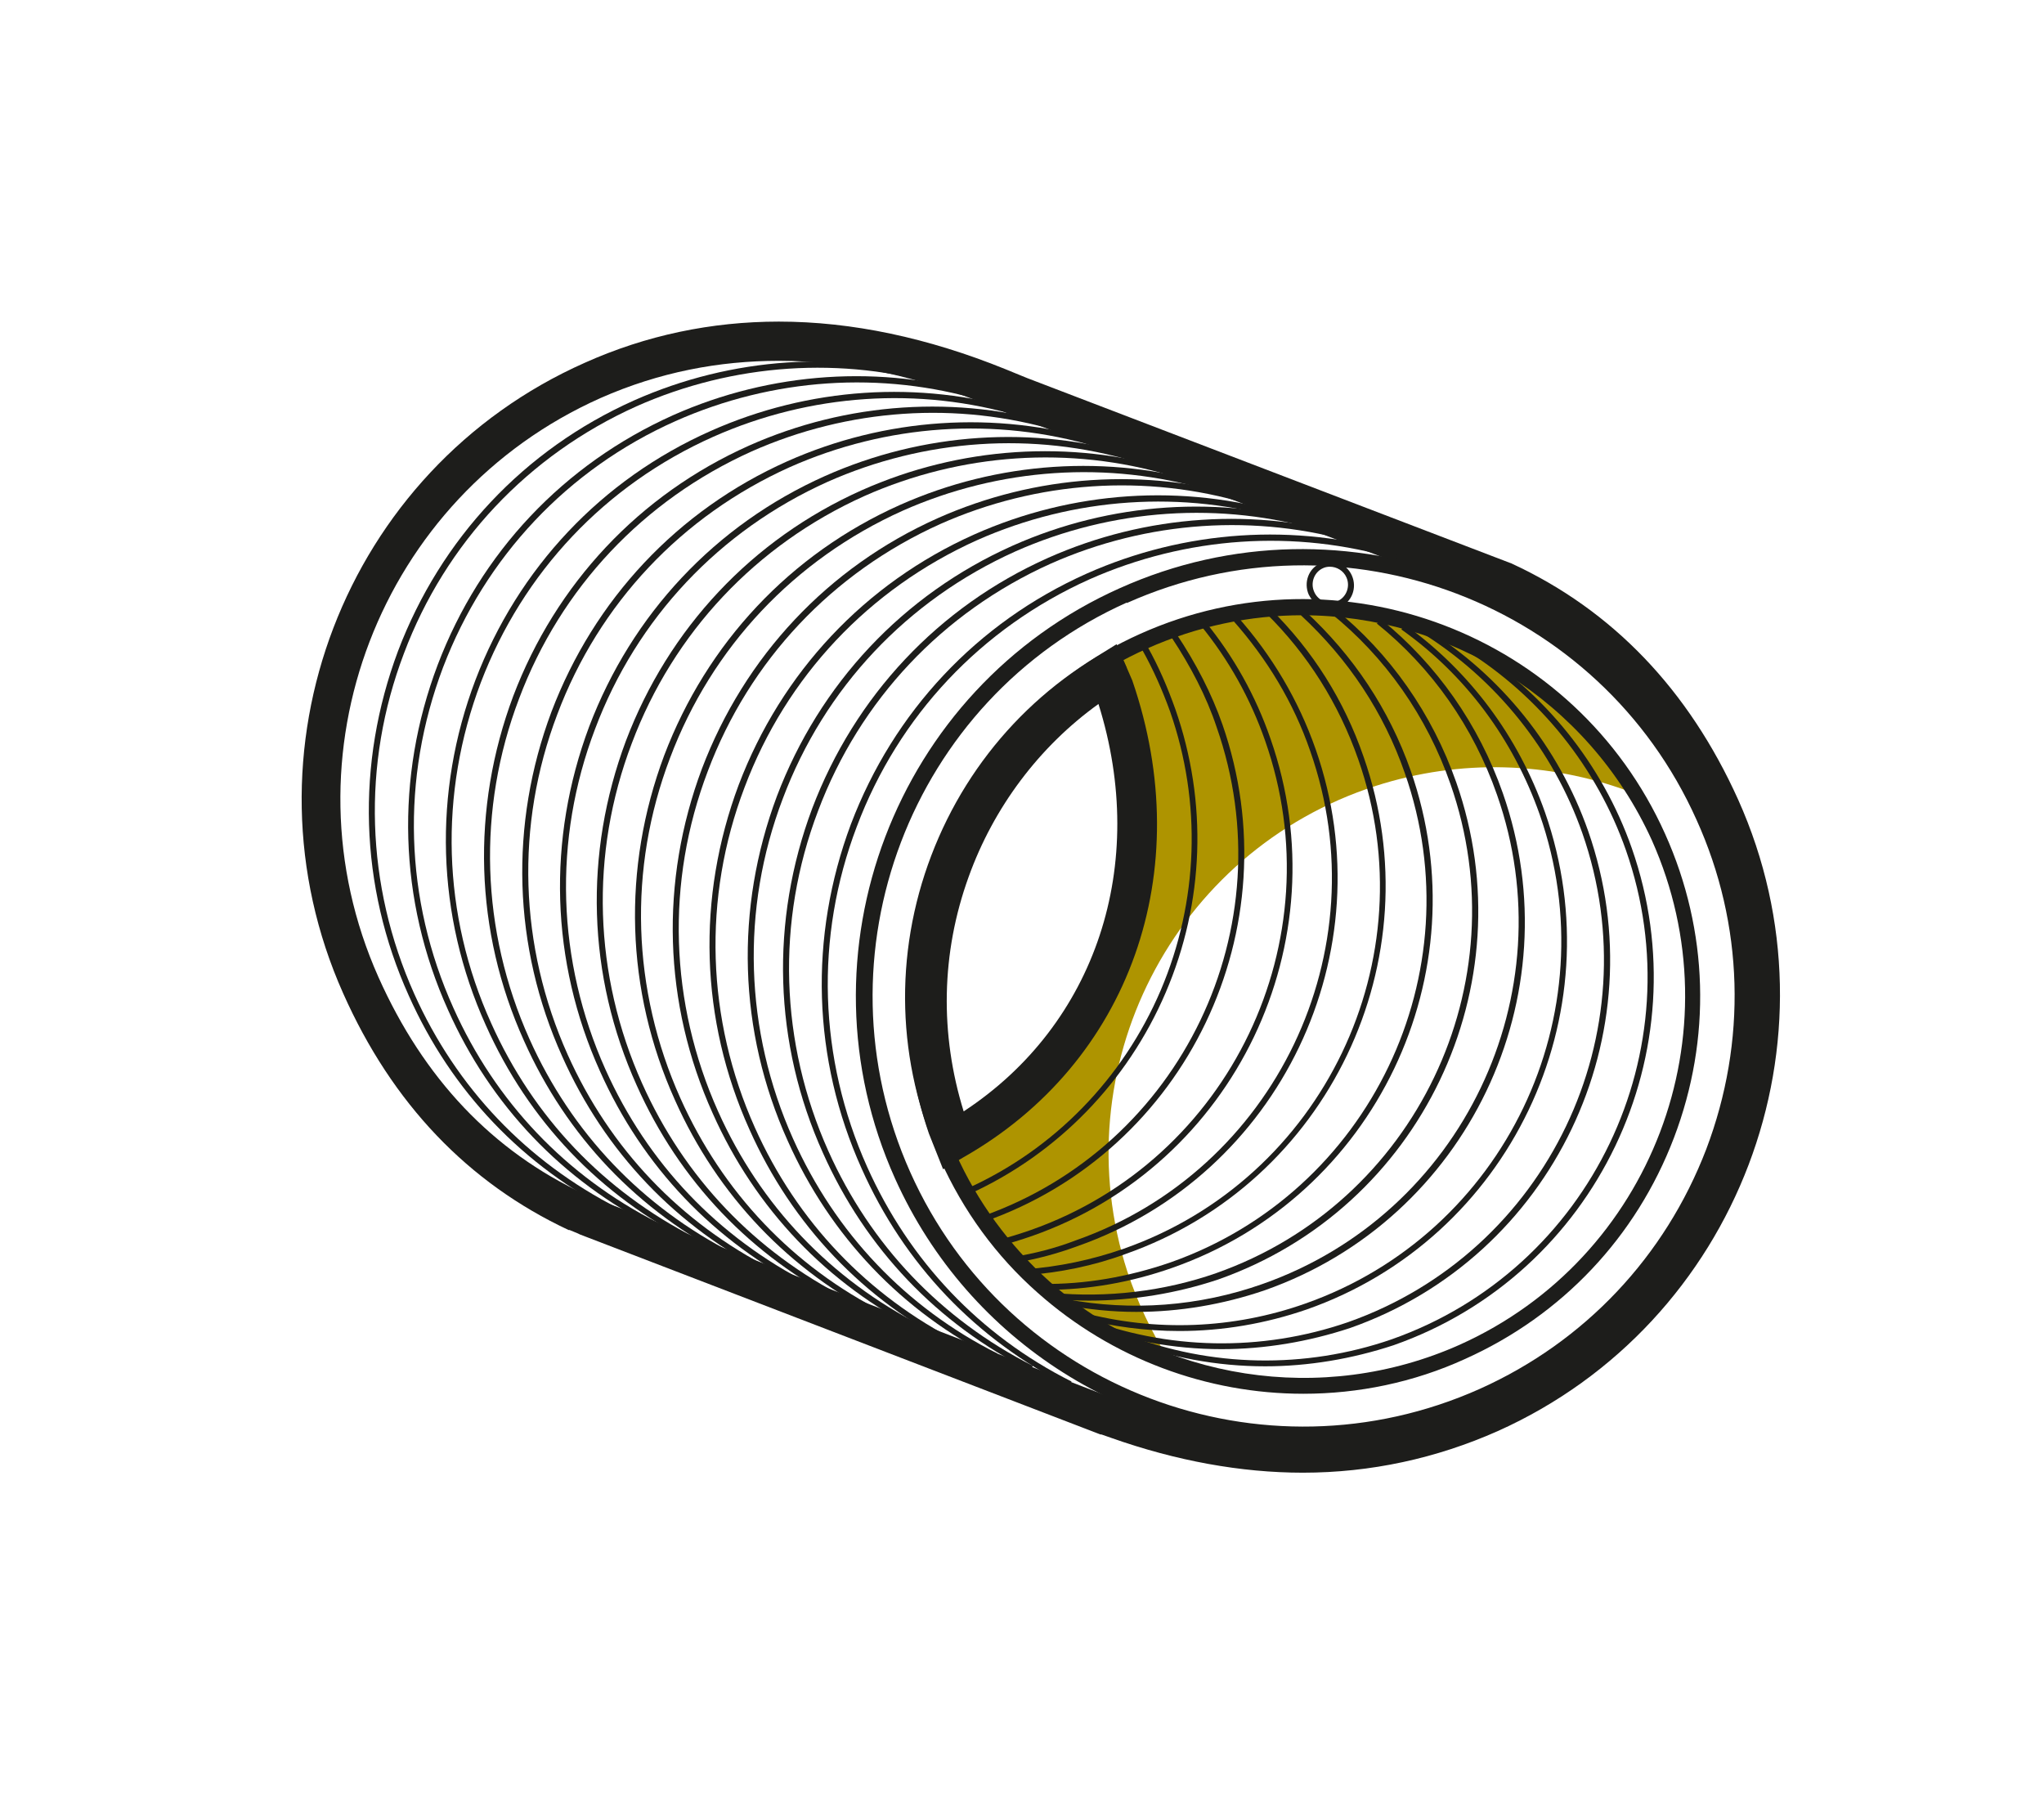 <?xml version="1.0" encoding="utf-8"?>
<!-- Generator: Adobe Illustrator 19.2.1, SVG Export Plug-In . SVG Version: 6.00 Build 0)  -->
<svg version="1.1" id="Layer_1" xmlns="http://www.w3.org/2000/svg" xmlns:xlink="http://www.w3.org/1999/xlink" x="0px" y="0px"
	 viewBox="0 0 417 366.9" enable-background="new 0 0 417 366.9" xml:space="preserve">
<g>
	<path fill="#AE9400" d="M241.1,128.1c-41.4,13.4-64.1,57.7-50.7,99.1c7.7,24,25.9,41.6,47.8,49.7c-3.4-5.4-6.1-11.2-8.2-17.5
		c-13.4-41.4,9.4-85.8,50.7-99.1c17.4-5.6,35.4-4.8,51.3,1C313.4,131.3,276.2,116.7,241.1,128.1z M194.5,233l-1.1-2.8
		c-12.1-35.4,2.3-73.5,32.6-92.5h0.1l1,2.8C239.7,177.1,226.8,214.6,194.5,233z"/>
</g>
<g>
	<path fill="#1D1D1B" d="M265.9,294.2c-34.8,0-68.1-20-83.3-53.8c-20.6-45.8,0-99.9,45.8-120.4l0,0c45.8-20.6,99.9,0,120.4,45.8
		c10,22.2,10.7,47,2,69.7c-8.7,22.7-25.7,40.8-47.9,50.7C291,291.6,278.4,294.2,265.9,294.2z M229.2,121.4l0.7,1.5
		c-44.2,19.8-64,71.9-44.2,116.2s71.9,64,116.2,44.2c21.4-9.6,37.8-27,46.2-48.9c8.3-21.9,7.7-45.8-2-67.2
		c-19.8-44.2-71.9-64-116.2-44.2L229.2,121.4z"/>
</g>
<g>
	<path fill="#1D1D1B" d="M265.9,284.3c-19.6,0-39-7.1-54.2-20.6c-8.5-7.5-15.2-16.7-19.9-27.2c-8.9-19.7-9.5-41.8-1.8-62
		c7.7-20.2,22.8-36.3,42.6-45.2c40.8-18.3,88.8,0,107.1,40.8c8.9,19.8,9.5,41.8,1.8,62c-7.7,20.2-22.8,36.2-42.6,45.1
		C288.4,282,277.1,284.3,265.9,284.3z M265.7,125.5c-10.6,0-21.4,2.2-31.7,6.8c-19,8.5-33.5,23.9-40.9,43.3
		c-7.4,19.4-6.8,40.6,1.8,59.5c4.5,10.1,11,18.9,19.1,26.2l0,0c22.9,20.4,55.8,25.5,83.8,13c39.2-17.6,56.7-63.7,39.2-102.9
		C323.9,142.6,295.4,125.5,265.7,125.5z"/>
</g>
<g>
	<path fill="none" stroke="#1D1D1B" stroke-width="3.327" stroke-miterlimit="10" d="M74.6,196.4"/>
</g>
<g>
	<path fill="none" stroke="#1D1D1B" stroke-width="3.327" stroke-miterlimit="10" d="M143.9,223.4"/>
</g>
<g>
	<path fill="none" stroke="#1D1D1B" stroke-width="3.327" stroke-miterlimit="10" d="M191.6,153.4"/>
</g>
<g>
	<path fill="none" stroke="#1D1D1B" stroke-width="3.327" stroke-miterlimit="10" d="M141.7,223.9"/>
</g>
<g>
	<path fill="none" stroke="#1D1D1B" stroke-width="3.327" stroke-miterlimit="10" d="M79.3,198.9"/>
</g>
<g>
	<g>
		<path fill="#1D1D1B" d="M158.9,73.6c14.5,0,29,3.4,43.1,9.2l4.5,1.9l98.6,37.8c18.9,8.7,33,23.7,42.2,44.1
			c20.2,45.1,0.1,98-45,118.2c-12,5.4-24.2,7.8-36.5,7.8c-12.2,0-24.5-2.4-36.5-6.6l-2-0.7l-106.3-41l-1.7-0.7
			c-18.9-8.8-32.9-23.7-42.1-44.3c-20.1-45.1,0.2-98,45.3-118.1C134.5,75.9,146.7,73.6,158.9,73.6 M158.9,65.6
			c-13.8,0-27.1,2.8-39.6,8.4C70.2,95.8,48.1,153.5,70,202.6c10,22.5,25.5,38.7,46,48.3h0.1h0.1l1.7,0.7l0.2,0.1l0.2,0.1l106.2,40.8
			h0.1h0.1l2,0.7l0,0l0,0c13.3,4.7,26.5,7.1,39.1,7.1c13.8,0,27.2-2.9,39.8-8.5c49-22,71-79.8,49-128.8
			c-10.1-22.4-25.6-38.6-46.1-48.1l-0.2-0.1l-0.3-0.1l-98.5-37.7l-4.4-1.8C189.3,68.9,173.8,65.6,158.9,65.6L158.9,65.6z"/>
	</g>
</g>
<g>
	<g>
		<path fill="none" stroke="#1D1D1B" stroke-width="6.654" stroke-miterlimit="10" d="M345.6,168.4"/>
	</g>
</g>
<g>
	<g>
		<path fill="#1D1D1B" d="M271.5,124.2c-1.9,0-3.6-1.1-4.5-2.9c-1.1-2.5,0-5.4,2.4-6.4c2.4-1.1,5.3,0,6.4,2.5c1.1,2.5,0,5.4-2.4,6.4
			C272.8,124,272.2,124.2,271.5,124.2z M271.3,115.6c-0.5,0-1,0.1-1.4,0.3c-1.8,0.8-2.6,3-1.8,4.8c0.8,1.9,3,2.7,4.8,1.9
			c1.8-0.8,2.6-3,1.8-4.8C274.1,116.4,272.7,115.6,271.3,115.6z"/>
	</g>
</g>
<g>
	<path fill="#1D1D1B" d="M125.7,247.5c-19-9.6-33.6-24.9-42.3-44.4c-10.1-22.4-10.8-47.3-2.2-70.3c8.7-22.9,25.7-41.1,48.1-51.1
		c20-8.9,42.5-10.4,63.3-4.2l-0.3,1.2c-20.5-6.1-42.7-4.6-62.5,4.2c-22,9.9-38.9,27.8-47.4,50.4c-8.6,22.6-7.8,47.3,2.1,69.4
		c8.6,19.2,23,34.3,41.7,43.8L125.7,247.5z"/>
</g>
<g>
	<path fill="#1D1D1B" d="M133.7,250.4c-19-9.6-33.6-24.9-42.3-44.4c-10.1-22.4-10.8-47.4-2.1-70.4c8.7-22.9,25.7-40.9,48-50.9
		c20-8.9,42.5-10.4,63.3-4.2l-0.3,1.2c-20.5-6.1-42.7-4.6-62.5,4.2c-22,9.8-38.8,27.7-47.4,50.2c-8.6,22.7-7.9,47.3,2.1,69.5
		c8.6,19.2,23,34.3,41.7,43.8L133.7,250.4z"/>
</g>
<g>
	<path fill="#1D1D1B" d="M141.4,253.5c-19-9.6-33.6-24.9-42.3-44.4C89,186.7,88.3,161.6,97,138.7c8.7-22.8,25.7-40.9,48-50.8
		c20-8.9,42.5-10.4,63.3-4.2l-0.3,1.2c-20.5-6.1-42.7-4.6-62.5,4.2c-22,9.8-38.8,27.6-47.4,50.1c-8.6,22.7-7.9,47.4,2.1,69.5
		c8.6,19.2,23,34.3,41.7,43.8L141.4,253.5z"/>
</g>
<g>
	<path fill="#1D1D1B" d="M149.2,256.7c-19-9.6-33.6-24.9-42.3-44.4c-10.1-22.4-10.8-47.3-2.2-70.3c8.7-22.9,25.7-41.1,48.1-51.1
		c20-8.9,42.5-10.4,63.3-4.2l-0.3,1.2c-20.5-6.1-42.7-4.6-62.5,4.2c-22,9.9-38.9,27.8-47.4,50.4c-8.6,22.6-7.8,47.3,2.1,69.4
		c8.6,19.2,23,34.3,41.7,43.8L149.2,256.7z"/>
</g>
<g>
	<path fill="#1D1D1B" d="M157,259.9c-19-9.6-33.6-24.9-42.3-44.4c-10.1-22.4-10.8-47.3-2.2-70.3c8.7-22.9,25.7-41.1,48.1-51.1
		c20-8.9,42.5-10.4,63.3-4.2l-0.3,1.2c-20.5-6.1-42.7-4.6-62.5,4.2c-22,9.9-38.9,27.8-47.4,50.4c-8.6,22.6-7.8,47.3,2.1,69.4
		c8.6,19.2,23,34.3,41.7,43.8L157,259.9z"/>
</g>
<g>
	<path fill="#1D1D1B" d="M164.7,262.9c-19-9.6-33.6-24.9-42.3-44.4c-10.1-22.4-10.8-47.3-2.2-70.3c8.7-22.9,25.7-41.1,48.1-51.1
		c20-8.9,42.5-10.4,63.3-4.2l-0.3,1.2c-20.5-6.1-42.7-4.6-62.5,4.2c-22,9.9-38.9,27.8-47.4,50.4c-8.6,22.6-7.8,47.3,2.1,69.4
		c8.6,19.2,23,34.3,41.7,43.8L164.7,262.9z"/>
</g>
<g>
	<path fill="#1D1D1B" d="M172.2,265.8c-19-9.6-33.6-24.9-42.3-44.4c-10.1-22.4-10.8-47.3-2.2-70.3c8.7-22.9,25.7-41.1,48.1-51.1
		c20-8.9,42.5-10.4,63.3-4.2l-0.3,1.2c-20.5-6.1-42.7-4.6-62.5,4.2c-22,9.9-38.9,27.8-47.4,50.4c-8.6,22.6-7.8,47.3,2.1,69.4
		c8.6,19.2,23,34.3,41.7,43.8L172.2,265.8z"/>
</g>
<g>
	<path fill="#1D1D1B" d="M180,268.8c-19-9.6-33.6-24.9-42.3-44.4c-10.1-22.4-10.8-47.3-2.2-70.3c8.7-22.9,25.7-41.1,48.1-51.1
		c20-8.9,42.5-10.4,63.3-4.2l-0.3,1.2c-20.5-6.1-42.7-4.6-62.5,4.2c-22,9.9-38.9,27.8-47.4,50.4c-8.6,22.6-7.8,47.3,2.1,69.4
		c8.6,19.2,23,34.4,41.7,43.8L180,268.8z"/>
</g>
<g>
	<path fill="#1D1D1B" d="M187.7,271.5c-19-9.6-33.6-24.9-42.3-44.4c-10.1-22.4-10.8-47.3-2.2-70.3c8.7-22.9,25.7-41.1,48.1-51.1
		c20-8.9,42.5-10.4,63.3-4.2l-0.3,1.2c-20.5-6.1-42.7-4.6-62.5,4.2c-22,9.9-38.9,27.8-47.4,50.4c-8.6,22.6-7.8,47.3,2.1,69.4
		c8.6,19.2,23,34.3,41.7,43.8L187.7,271.5z"/>
</g>
<g>
	<path fill="#1D1D1B" d="M195.2,274.8c-19-9.6-33.6-24.9-42.3-44.4c-10.1-22.4-10.8-47.3-2.2-70.3c8.7-22.9,25.7-41.1,48.1-51.1
		c20-8.9,42.5-10.4,63.3-4.2l-0.3,1.2c-20.5-6.1-42.7-4.6-62.5,4.2c-22,9.9-38.9,27.8-47.4,50.4c-8.6,22.6-7.8,47.3,2.1,69.4
		c8.6,19.2,23,34.3,41.7,43.8L195.2,274.8z"/>
</g>
<g>
	<path fill="#1D1D1B" d="M203,277.1c-19-9.6-33.6-24.9-42.3-44.4c-10.1-22.4-10.8-47.3-2.2-70.3c8.7-22.9,25.7-41.1,48.1-51.1
		c20-8.9,42.5-10.4,63.3-4.2l-0.3,1.2c-20.5-6.1-42.7-4.6-62.5,4.2c-22,9.9-38.9,27.8-47.4,50.4c-8.6,22.6-7.8,47.3,2.1,69.4
		c8.6,19.2,23,34.4,41.7,43.8L203,277.1z"/>
</g>
<g>
	<path fill="#1D1D1B" d="M210.2,279.6c-19-9.6-33.6-24.9-42.3-44.4c-10.1-22.4-10.8-47.3-2.2-70.3c8.7-22.9,25.7-41.1,48.1-51.1
		c20-8.9,42.5-10.4,63.3-4.2l-0.3,1.2c-20.5-6.1-42.7-4.6-62.5,4.2c-22,9.9-38.9,27.8-47.4,50.4c-8.6,22.6-7.8,47.3,2.1,69.4
		c8.6,19.2,23,34.3,41.7,43.8L210.2,279.6z"/>
</g>
<g>
	<path fill="#1D1D1B" d="M218.1,282.8c-19-9.6-33.6-24.9-42.3-44.4c-10.1-22.4-10.8-47.3-2.2-70.3c8.7-22.9,25.7-41.1,48.1-51.1
		c20-8.9,42.5-10.4,63.3-4.2l-0.3,1.2c-20.5-6.1-42.7-4.6-62.5,4.2c-22,9.9-38.9,27.8-47.4,50.4c-8.6,22.6-7.8,47.3,2.1,69.4
		c8.6,19.2,23,34.4,41.7,43.8L218.1,282.8z"/>
</g>
<g>
	<path fill="#1D1D1B" d="M258.1,278.7c-9.8,0-19.6-1.8-28.8-5.4l0.4-1.1c17.3,6.7,36.5,7.1,54.2,1c40.6-14.3,62.1-59,47.8-99.8
		c-5.9-16.8-17.5-31.3-32.7-40.8l0.6-1c15.5,9.6,27.3,24.3,33.3,41.4c14.5,41.4-7.3,86.9-48.6,101.4
		C275.8,277.2,266.9,278.7,258.1,278.7z"/>
</g>
<g>
	<path fill="#1D1D1B" d="M249.2,275.2c-9.8,0-19.6-1.8-28.8-5.4l0.4-1.1c17.3,6.7,36.5,7.1,54.2,1c40.6-14.3,62.1-59,47.8-99.8
		c-5.9-16.8-17.5-31.3-32.7-40.8l0.6-1c15.5,9.6,27.3,24.3,33.3,41.4c14.5,41.4-7.3,86.9-48.6,101.4
		C266.9,273.7,258,275.2,249.2,275.2z"/>
</g>
<g>
	<path fill="#1D1D1B" d="M240.6,271.5c-6.8,0-13.6-0.9-20.2-2.6l0.3-1.2c15.1,4,30.9,3.4,45.6-1.8c40.6-14.3,62.1-59,47.8-99.8
		c-5.4-15.3-15.1-28.4-28.2-37.7l0.7-1c13.2,9.5,23.1,22.7,28.6,38.3c14.5,41.4-7.3,86.9-48.6,101.4
		C258.2,270,249.4,271.5,240.6,271.5z"/>
</g>
<g>
	<path fill="#1D1D1B" d="M231.8,267.6c-4.9,0-9.7-0.5-14.5-1.4l0.2-1.2c13.3,2.5,27.1,1.5,40.1-3.1c40.6-14.3,62.1-59.1,47.8-99.8
		c-4.8-13.8-13.3-25.9-24.5-34.9l0.8-0.9c11.4,9.2,20,21.5,24.9,35.5c14.5,41.4-7.3,86.9-48.6,101.4
		C249.5,266.1,240.6,267.6,231.8,267.6z"/>
</g>
<g>
	<path fill="#1D1D1B" d="M222.2,265.3c-2.6,0-5.2-0.1-7.8-0.4l0.1-1.2c11.3,1.1,23-0.3,33.6-4c40.6-14.3,62.1-59,47.8-99.8
		c-4.8-13.8-13.3-25.9-24.5-34.9l0.8-0.9c11.4,9.2,20,21.5,24.9,35.5c14.5,41.4-7.3,86.9-48.6,101.4
		C240.1,263.8,231.1,265.3,222.2,265.3z"/>
</g>
<g>
	<path fill="#1D1D1B" d="M213.4,263.1c-0.3,0-0.6,0-0.8,0l0-1.2c8.7,0.1,17.5-1.4,26.2-4.4c40.6-14.3,62.1-59,47.8-99.8
		c-4.3-12.4-11.5-23.2-21.2-32.2l0.8-0.9c9.9,9.1,17.2,20.1,21.6,32.6c14.5,41.4-7.3,86.9-48.6,101.4
		C230.7,261.6,222,263.1,213.4,263.1z"/>
</g>
<g>
	<path fill="#1D1D1B" d="M209.3,260.1l-0.1-1.2c6.8-0.5,13.5-1.9,20.1-4.2c40.6-14.3,62.1-59,47.8-99.8c-4-11.4-10.3-21.4-18.8-29.8
		l0.9-0.9c8.6,8.5,15,18.6,19,30.2c14.5,41.4-7.3,86.9-48.6,101.4C223.1,258.2,216.2,259.6,209.3,260.1z"/>
</g>
<g>
	<path fill="#1D1D1B" d="M206.8,257.6l-0.2-1.2c4.5-0.7,8.7-1.8,12.9-3.4c40.6-14.3,62.1-59.1,47.8-99.8
		c-3.4-9.9-8.8-18.8-15.8-26.7l0.9-0.8c7.1,8,12.5,17.1,16,27.1c14.5,41.4-7.3,86.9-48.6,101.4C215.7,255.7,211.4,256.9,206.8,257.6
		z"/>
</g>
<g>
	<path fill="#1D1D1B" d="M204.1,254.1l-0.3-1.2c1.9-0.5,4.2-1.2,6.5-2c40.6-14.3,62.1-59.1,47.8-99.8c-3-8.6-7.4-16.5-13.2-23.6
		l0.9-0.8c5.9,7.2,10.4,15.3,13.4,24c14.5,41.4-7.3,86.9-48.6,101.4C208.3,252.9,206,253.6,204.1,254.1z"/>
</g>
<g>
	<path fill="#1D1D1B" d="M200.8,249.2l-0.4-1.1c40.6-14.3,62.1-59,47.8-99.8c-2.1-6.3-5.3-12.4-9.2-18.3l1-0.7
		c4,6,7.2,12.2,9.4,18.5C263.8,189.2,242.1,234.7,200.8,249.2z"/>
</g>
<g>
	<path fill="#1D1D1B" d="M197.9,243.5l-0.5-1.1c17.7-8,31.7-22.4,39.4-40.4c7.7-18.1,8.4-38.3,1.9-56.9c-1.6-4.4-3.4-8.5-5.7-12.6
		l1.1-0.6c2.3,4.1,4.1,8.3,5.7,12.8c6.6,18.9,5.9,39.4-2,57.8C230,220.7,215.8,235.3,197.9,243.5z"/>
</g>
<g>
	<path fill="#1D1D1B" d="M222.2,139.1c-0.1-0.2-0.1-0.3-0.2-0.4l0-0.1c-0.2-0.3-0.4-0.7-0.8-1.5l7.4-3.4c0.2,0.4,0.2,0.5,0.3,0.6
		c0.3,0.5,0.5,0.9,0.9,1.8L222.2,139.1z"/>
</g>
<g>
	<path fill="#1D1D1B" d="M192.4,238.5l-2.9-7.3c-6.1-17.8-6-37.4,0.4-55.1c6.3-17.4,18.3-32.4,33.9-42.2l4-2.5l3.2,7.4
		c13.4,38.9-0.5,78-34.5,97.3L192.4,238.5z M224.1,143.6c-12.1,8.7-21.4,21.1-26.5,35.3c-5.6,15.5-5.9,32-1,47.8
		C223.6,209,234.4,176.4,224.1,143.6z"/>
</g>
</svg>
